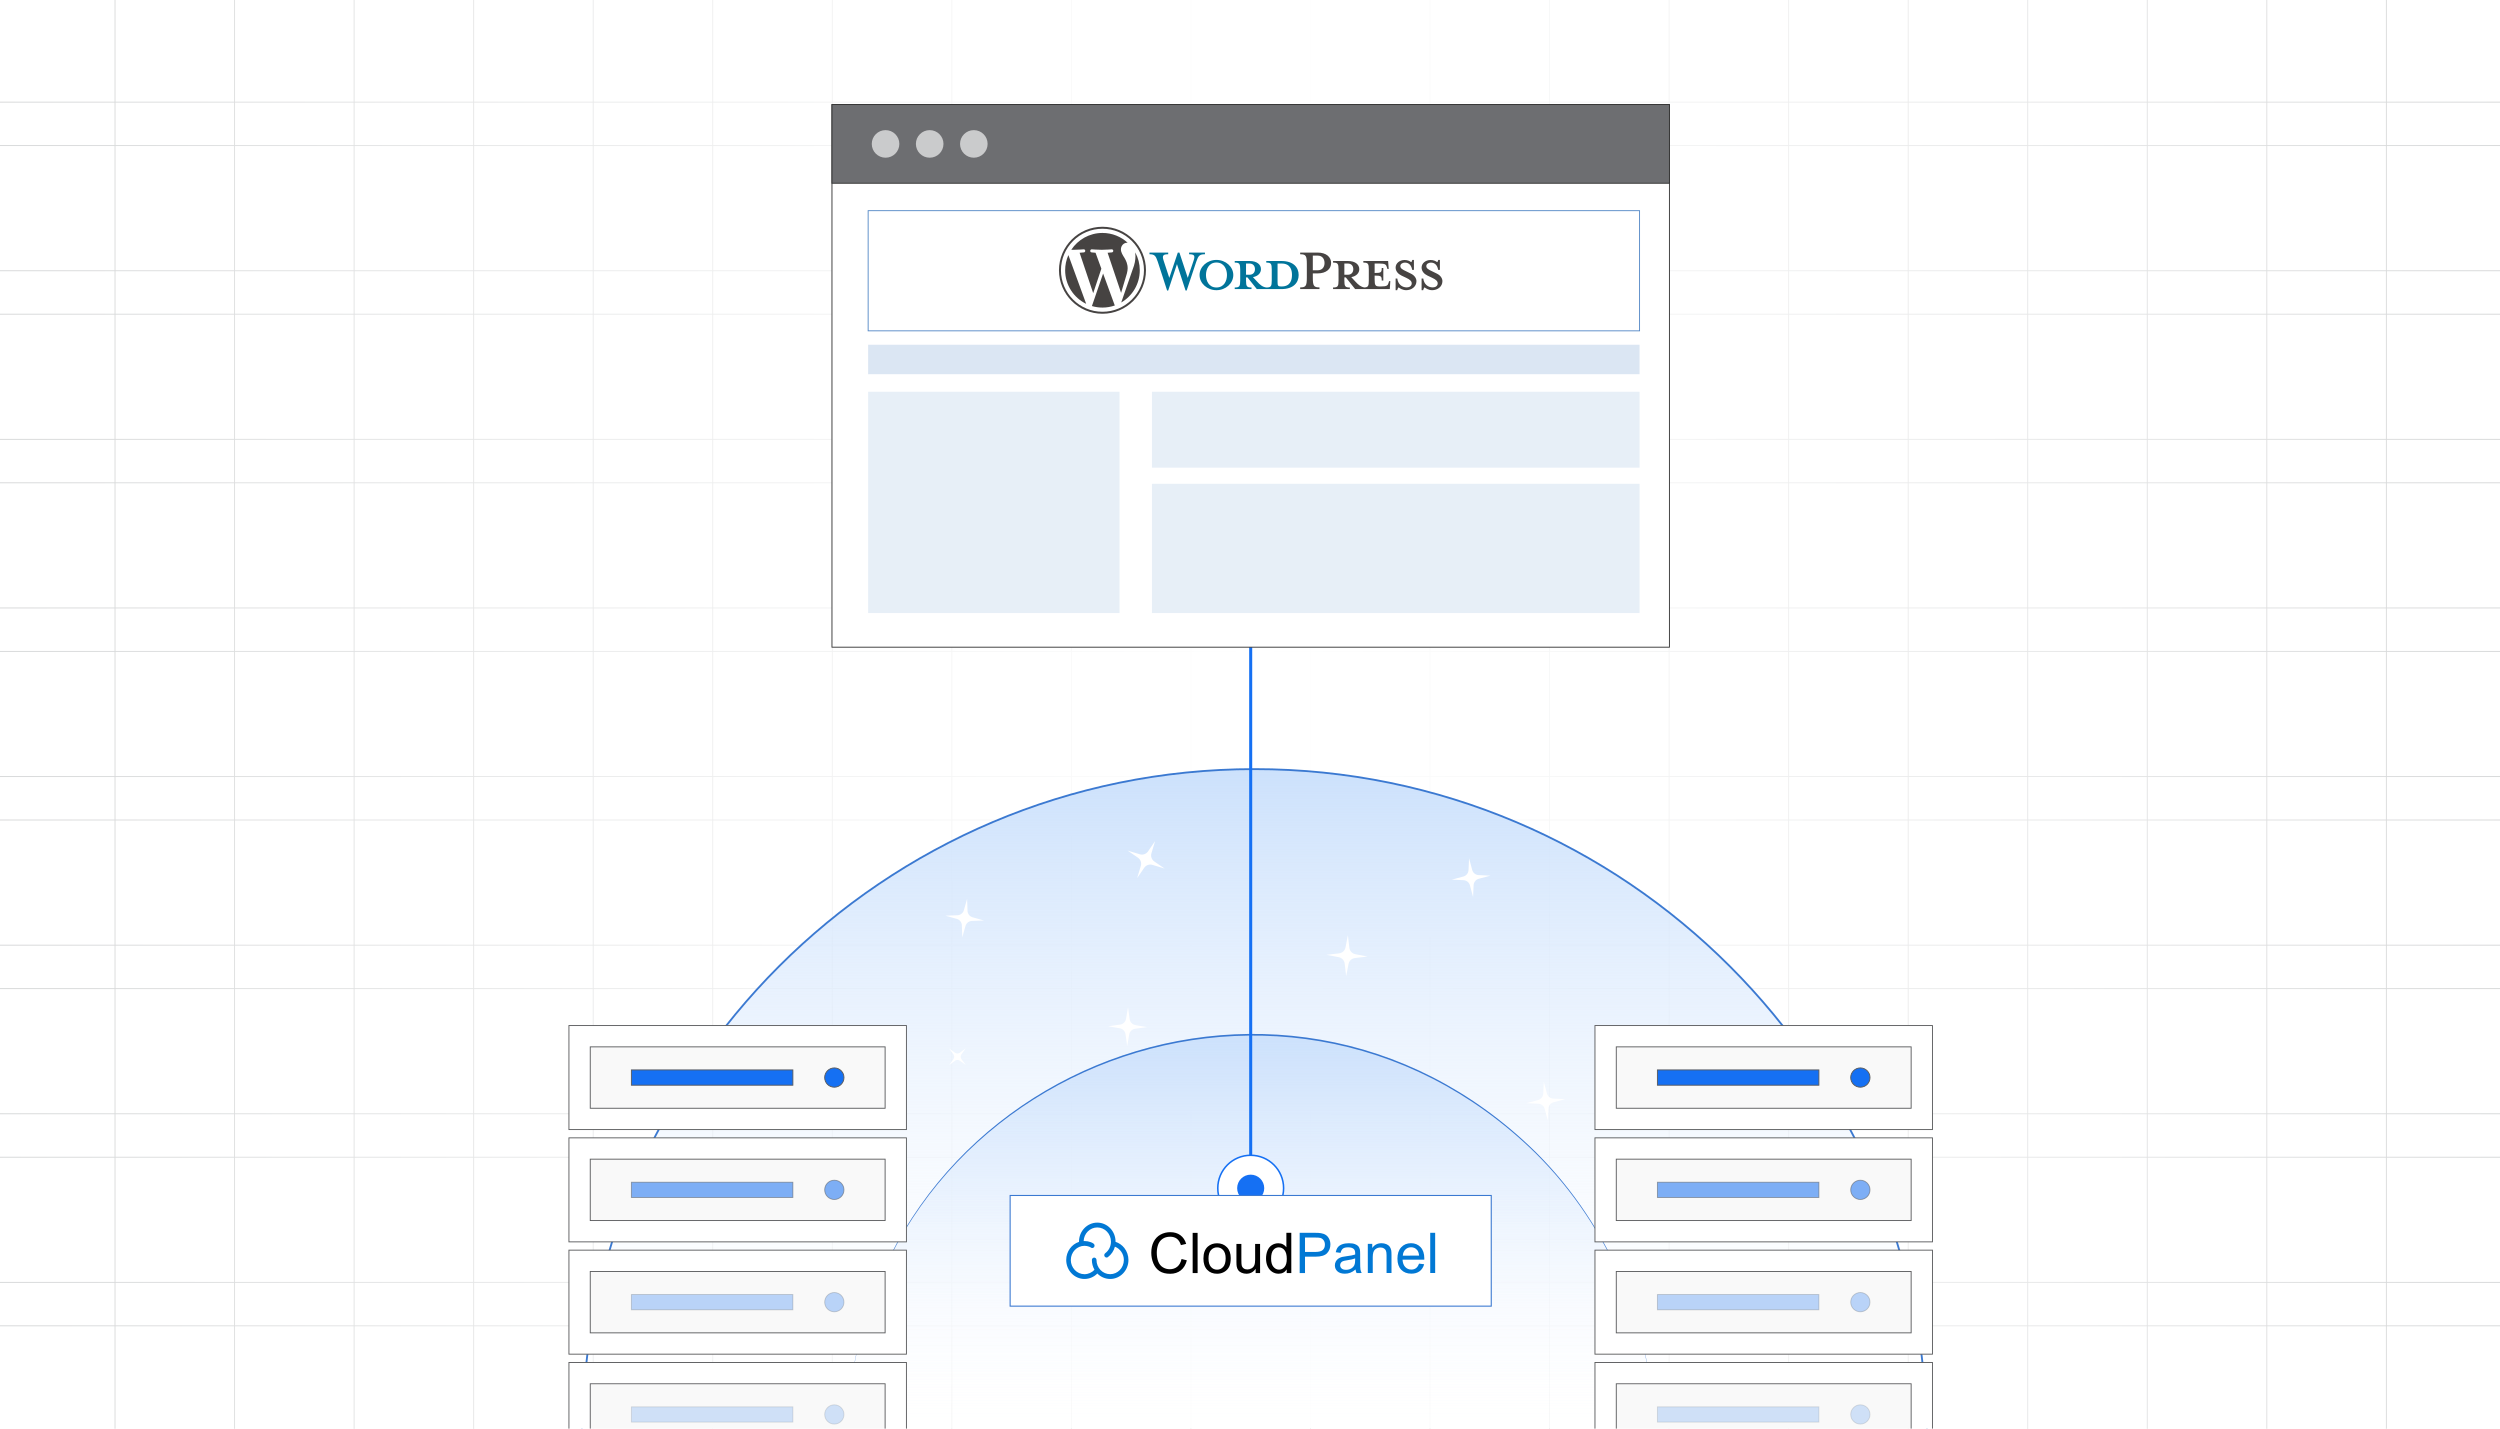 <?xml version="1.0" encoding="UTF-8"?><svg id="Layer_1" xmlns="http://www.w3.org/2000/svg" xmlns:xlink="http://www.w3.org/1999/xlink" viewBox="0 0 350 200"><defs><clipPath id="clippath"><rect width="350" height="200" fill="none" stroke-width="0"/></clipPath><clipPath id="clippath-1"><rect x="-78.425" y="-1.37" width="506.851" height="202.74" fill="none" stroke-width="0"/></clipPath><clipPath id="clippath-2"><rect x="-78.28" y="-1.391" width="506.754" height="202.698" fill="none" stroke-width="0"/></clipPath><clipPath id="clippath-3"><rect x="-78.377" y="-1.391" width="506.851" height="202.74" fill="none" stroke-width="0"/></clipPath><linearGradient id="linear-gradient" x1="-56.857" y1="99.958" x2="407.051" y2="99.958" gradientUnits="userSpaceOnUse"><stop offset="0" stop-color="#fff" stop-opacity="0"/><stop offset=".133" stop-color="#fff" stop-opacity=".277"/><stop offset=".389" stop-color="#fff" stop-opacity=".793"/><stop offset=".501" stop-color="#fff"/><stop offset=".564" stop-color="#fff" stop-opacity=".899"/><stop offset=".697" stop-color="#fff" stop-opacity=".641"/><stop offset=".889" stop-color="#fff" stop-opacity=".231"/><stop offset=".993" stop-color="#fff" stop-opacity="0"/></linearGradient><linearGradient id="linear-gradient-2" x1="175.097" y1="201.327" x2="175.097" y2="107.15" gradientUnits="userSpaceOnUse"><stop offset="0" stop-color="#fff" stop-opacity="0"/><stop offset="1" stop-color="#cce1fc"/></linearGradient><filter id="drop-shadow-1" filterUnits="userSpaceOnUse"><feOffset dx=".525" dy=".525"/><feGaussianBlur result="blur" stdDeviation="1.05"/><feFlood flood-color="#333" flood-opacity=".04"/><feComposite in2="blur" operator="in"/><feComposite in="SourceGraphic"/></filter><linearGradient id="linear-gradient-3" x1="175.097" y1="201.328" x2="175.097" y2="144.867" xlink:href="#linear-gradient-2"/></defs><g clip-path="url(#clippath)"><rect width="350" height="200" fill="#fff" stroke-width="0"/><g clip-path="url(#clippath-1)"><rect x="-78.329" y="-1.413" width="506.851" height="202.74" fill="#fff" stroke-width="0"/><g clip-path="url(#clippath-2)"><g clip-path="url(#clippath-3)"><rect x="-78.28" y="-1.434" width="506.851" height="202.74" fill="#fff" stroke-width="0"/></g><line x1="16.103" y1="-91.639" x2="16.103" y2="291.554" fill="none" stroke="#c6c8c9" stroke-miterlimit="10" stroke-width=".127"/><line x1="32.84" y1="-91.639" x2="32.84" y2="291.554" fill="none" stroke="#c6c8c9" stroke-miterlimit="10" stroke-width=".127"/><line x1="49.576" y1="-91.639" x2="49.576" y2="291.554" fill="none" stroke="#c6c8c9" stroke-miterlimit="10" stroke-width=".127"/><line x1="66.312" y1="-91.639" x2="66.312" y2="291.554" fill="none" stroke="#c6c8c9" stroke-miterlimit="10" stroke-width=".127"/><line x1="83.048" y1="-91.639" x2="83.048" y2="291.554" fill="none" stroke="#c6c8c9" stroke-miterlimit="10" stroke-width=".127"/><line x1="99.784" y1="-91.639" x2="99.784" y2="291.554" fill="none" stroke="#c6c8c9" stroke-miterlimit="10" stroke-width=".127"/><line x1="116.52" y1="-91.639" x2="116.52" y2="291.554" fill="none" stroke="#c6c8c9" stroke-miterlimit="10" stroke-width=".127"/><line x1="133.257" y1="-91.639" x2="133.257" y2="291.554" fill="none" stroke="#c6c8c9" stroke-miterlimit="10" stroke-width=".127"/><line x1="149.993" y1="-91.639" x2="149.993" y2="291.554" fill="none" stroke="#c6c8c9" stroke-miterlimit="10" stroke-width=".127"/><line x1="166.729" y1="-91.639" x2="166.729" y2="291.554" fill="none" stroke="#c6c8c9" stroke-miterlimit="10" stroke-width=".127"/><line x1="183.465" y1="-91.639" x2="183.465" y2="291.554" fill="none" stroke="#c6c8c9" stroke-miterlimit="10" stroke-width=".127"/><line x1="200.201" y1="-91.639" x2="200.201" y2="291.554" fill="none" stroke="#c6c8c9" stroke-miterlimit="10" stroke-width=".127"/><line x1="216.938" y1="-91.639" x2="216.938" y2="291.554" fill="none" stroke="#c6c8c9" stroke-miterlimit="10" stroke-width=".127"/><line x1="233.674" y1="-91.639" x2="233.674" y2="291.554" fill="none" stroke="#c6c8c9" stroke-miterlimit="10" stroke-width=".127"/><line x1="250.41" y1="-91.639" x2="250.41" y2="291.554" fill="none" stroke="#c6c8c9" stroke-miterlimit="10" stroke-width=".127"/><line x1="267.146" y1="-91.639" x2="267.146" y2="291.554" fill="none" stroke="#c6c8c9" stroke-miterlimit="10" stroke-width=".127"/><line x1="283.882" y1="-91.639" x2="283.882" y2="291.554" fill="none" stroke="#c6c8c9" stroke-miterlimit="10" stroke-width=".127"/><line x1="300.618" y1="-91.639" x2="300.618" y2="291.554" fill="none" stroke="#c6c8c9" stroke-miterlimit="10" stroke-width=".127"/><line x1="317.354" y1="-91.639" x2="317.354" y2="291.554" fill="none" stroke="#c6c8c9" stroke-miterlimit="10" stroke-width=".127"/><line x1="334.091" y1="-91.639" x2="334.091" y2="291.554" fill="none" stroke="#c6c8c9" stroke-miterlimit="10" stroke-width=".127"/><line x1="-92.267" y1="185.615" x2="442.461" y2="185.615" fill="none" stroke="#c6c8c9" stroke-miterlimit="10" stroke-width=".127"/><line x1="-92.267" y1="179.533" x2="442.461" y2="179.533" fill="none" stroke="#c6c8c9" stroke-miterlimit="10" stroke-width=".127"/><line x1="-92.267" y1="162.011" x2="442.461" y2="162.011" fill="none" stroke="#c6c8c9" stroke-miterlimit="10" stroke-width=".127"/><line x1="-92.267" y1="155.929" x2="442.461" y2="155.929" fill="none" stroke="#c6c8c9" stroke-miterlimit="10" stroke-width=".127"/><line x1="-92.267" y1="138.406" x2="442.461" y2="138.406" fill="none" stroke="#c6c8c9" stroke-miterlimit="10" stroke-width=".127"/><line x1="-92.267" y1="132.324" x2="442.461" y2="132.324" fill="none" stroke="#c6c8c9" stroke-miterlimit="10" stroke-width=".127"/><line x1="-92.267" y1="114.801" x2="442.461" y2="114.801" fill="none" stroke="#c6c8c9" stroke-miterlimit="10" stroke-width=".127"/><line x1="-92.267" y1="108.719" x2="442.461" y2="108.719" fill="none" stroke="#c6c8c9" stroke-miterlimit="10" stroke-width=".127"/><line x1="-92.267" y1="91.196" x2="442.461" y2="91.196" fill="none" stroke="#c6c8c9" stroke-miterlimit="10" stroke-width=".127"/><line x1="-92.267" y1="85.114" x2="442.461" y2="85.114" fill="none" stroke="#c6c8c9" stroke-miterlimit="10" stroke-width=".127"/><line x1="-92.267" y1="67.592" x2="442.461" y2="67.592" fill="none" stroke="#c6c8c9" stroke-miterlimit="10" stroke-width=".127"/><line x1="-92.267" y1="61.509" x2="442.461" y2="61.509" fill="none" stroke="#c6c8c9" stroke-miterlimit="10" stroke-width=".127"/><line x1="-92.267" y1="43.987" x2="442.461" y2="43.987" fill="none" stroke="#c6c8c9" stroke-miterlimit="10" stroke-width=".127"/><line x1="-92.267" y1="37.905" x2="442.461" y2="37.905" fill="none" stroke="#c6c8c9" stroke-miterlimit="10" stroke-width=".127"/><line x1="-92.267" y1="20.382" x2="442.461" y2="20.382" fill="none" stroke="#c6c8c9" stroke-miterlimit="10" stroke-width=".127"/><line x1="-92.267" y1="14.3" x2="442.461" y2="14.3" fill="none" stroke="#c6c8c9" stroke-miterlimit="10" stroke-width=".127"/></g><rect x="-56.857" y="-1.413" width="463.909" height="202.74" fill="url(#linear-gradient)" stroke-width="0"/><path d="M80.92,201.327c0-51.93,42.248-94.177,94.177-94.177s94.177,42.247,94.177,94.177" fill="url(#linear-gradient-2)" filter="url(#drop-shadow-1)" stroke="#3b79d1" stroke-miterlimit="10" stroke-width=".262"/><path d="M118.636,201.328c0-31.183,25.279-56.461,56.461-56.461s56.461,25.279,56.461,56.461" fill="url(#linear-gradient-3)" stroke-width="0"/><path d="M118.636,201.328c.402-50.451,60.483-75.403,96.432-39.971,10.501,10.464,16.552,25.151,16.491,39.971.017-14.807-6.066-29.459-16.584-39.878-35.911-35.141-95.828-10.408-96.339,39.878h0Z" fill="#3b79d1" stroke-width="0"/><rect x="79.651" y="143.578" width="47.247" height="14.562" fill="#fff" stroke="#58595b" stroke-miterlimit="10" stroke-width=".127"/><rect x="82.635" y="146.561" width="41.281" height="8.595" fill="#f9f9f9" stroke="#58595b" stroke-miterlimit="10" stroke-width=".127"/><rect x="88.394" y="149.789" width="22.608" height="2.139" fill="#1570f3" stroke="#58595b" stroke-miterlimit="10" stroke-width=".127"/><circle cx="116.806" cy="150.858" r="1.35" fill="#1570f3" stroke="#58595b" stroke-miterlimit="10" stroke-width=".127"/><rect x="79.651" y="159.299" width="47.247" height="14.562" fill="#fff" stroke="#58595b" stroke-miterlimit="10" stroke-width=".127"/><rect x="82.635" y="162.283" width="41.281" height="8.595" fill="#f9f9f9" stroke="#58595b" stroke-miterlimit="10" stroke-width=".127"/><rect x="88.394" y="165.511" width="22.608" height="2.139" fill="#1570f3" opacity=".54" stroke="#58595b" stroke-miterlimit="10" stroke-width=".127"/><circle cx="116.806" cy="166.58" r="1.35" fill="#1570f3" opacity=".54" stroke="#58595b" stroke-miterlimit="10" stroke-width=".127"/><rect x="79.651" y="175.021" width="47.247" height="14.562" fill="#fff" stroke="#58595b" stroke-miterlimit="10" stroke-width=".127"/><rect x="82.635" y="178.005" width="41.281" height="8.595" fill="#f9f9f9" stroke="#58595b" stroke-miterlimit="10" stroke-width=".127"/><rect x="88.394" y="181.233" width="22.608" height="2.139" fill="#1570f3" opacity=".28" stroke="#58595b" stroke-miterlimit="10" stroke-width=".127"/><circle cx="116.806" cy="182.302" r="1.35" fill="#1570f3" opacity=".28" stroke="#58595b" stroke-miterlimit="10" stroke-width=".127"/><rect x="79.651" y="190.743" width="47.247" height="14.562" fill="#fff" stroke="#58595b" stroke-miterlimit="10" stroke-width=".127"/><rect x="82.635" y="193.727" width="41.281" height="8.595" fill="#f9f9f9" stroke="#58595b" stroke-miterlimit="10" stroke-width=".127"/><rect x="88.394" y="196.955" width="22.608" height="2.139" fill="#1570f3" opacity=".18" stroke="#58595b" stroke-miterlimit="10" stroke-width=".127"/><circle cx="116.806" cy="198.024" r="1.35" fill="#1570f3" opacity=".18" stroke="#58595b" stroke-miterlimit="10" stroke-width=".127"/><rect x="223.295" y="143.578" width="47.247" height="14.562" fill="#fff" stroke="#58595b" stroke-miterlimit="10" stroke-width=".127"/><rect x="226.279" y="146.561" width="41.281" height="8.595" fill="#f9f9f9" stroke="#58595b" stroke-miterlimit="10" stroke-width=".127"/><rect x="232.038" y="149.789" width="22.608" height="2.139" fill="#1570f3" stroke="#58595b" stroke-miterlimit="10" stroke-width=".127"/><circle cx="260.45" cy="150.858" r="1.35" fill="#1570f3" stroke="#58595b" stroke-miterlimit="10" stroke-width=".127"/><rect x="223.295" y="159.299" width="47.247" height="14.562" fill="#fff" stroke="#58595b" stroke-miterlimit="10" stroke-width=".127"/><rect x="226.279" y="162.283" width="41.281" height="8.595" fill="#f9f9f9" stroke="#58595b" stroke-miterlimit="10" stroke-width=".127"/><rect x="232.038" y="165.511" width="22.608" height="2.139" fill="#1570f3" opacity=".54" stroke="#58595b" stroke-miterlimit="10" stroke-width=".127"/><circle cx="260.45" cy="166.58" r="1.35" fill="#1570f3" opacity=".54" stroke="#58595b" stroke-miterlimit="10" stroke-width=".127"/><rect x="223.295" y="175.021" width="47.247" height="14.562" fill="#fff" stroke="#58595b" stroke-miterlimit="10" stroke-width=".127"/><rect x="226.279" y="178.005" width="41.281" height="8.595" fill="#f9f9f9" stroke="#58595b" stroke-miterlimit="10" stroke-width=".127"/><rect x="232.038" y="181.233" width="22.608" height="2.139" fill="#1570f3" opacity=".28" stroke="#58595b" stroke-miterlimit="10" stroke-width=".127"/><circle cx="260.45" cy="182.302" r="1.35" fill="#1570f3" opacity=".28" stroke="#58595b" stroke-miterlimit="10" stroke-width=".127"/><rect x="223.295" y="190.743" width="47.247" height="14.562" fill="#fff" stroke="#58595b" stroke-miterlimit="10" stroke-width=".127"/><rect x="226.279" y="193.727" width="41.281" height="8.595" fill="#f9f9f9" stroke="#58595b" stroke-miterlimit="10" stroke-width=".127"/><rect x="232.038" y="196.955" width="22.608" height="2.139" fill="#1570f3" opacity=".18" stroke="#58595b" stroke-miterlimit="10" stroke-width=".127"/><circle cx="260.45" cy="198.024" r="1.35" fill="#1570f3" opacity=".18" stroke="#58595b" stroke-miterlimit="10" stroke-width=".127"/><line x1="175.097" y1="166.346" x2="175.097" y2="70.791" fill="none" stroke="#1570f3" stroke-miterlimit="10" stroke-width=".424"/><circle cx="175.097" cy="166.346" r="4.607" fill="#fff" stroke="#1570f3" stroke-miterlimit="10" stroke-width=".219"/><circle cx="175.097" cy="166.346" r="1.895" fill="#1570f3" stroke-width="0"/><rect x="141.418" y="167.366" width="67.357" height="15.494" fill="#fff" stroke="#3b79d1" stroke-miterlimit="10" stroke-width=".152"/><path d="M157.403,174.713c-.315-.4-.742-.698-1.226-.856v-.031c0-1.465-1.146-2.659-2.558-2.659-1.413,0-2.559,1.191-2.559,2.659v.036c-1.035.339-1.79,1.346-1.79,2.535,0,1.465,1.147,2.659,2.559,2.659.678-.002,1.327-.278,1.798-.765.47.488,1.119.764,1.796.765,1.41,0,2.559-1.191,2.559-2.659,0-.612-.207-1.211-.579-1.685ZM155.422,178.385c-1.054,0-1.912-.891-1.912-1.987.003-.181-.143-.331-.323-.335-.178.003-.324.15-.324.329v.007c0,.496.133.963.361,1.36-.354.399-.862.628-1.396.629-1.054,0-1.913-.892-1.913-1.987s.859-1.987,1.913-1.987c.228,0,.45.043.663.121.003,0,.005.003.007.003.074.026.177.076.21.104.057.052.132.082.21.082.095,0,.185-.044.244-.118.116-.141.1-.35-.035-.472-.141-.124-.361-.209-.415-.228-.281-.107-.58-.161-.88-.161-.041,0-.082,0-.122.003.044-1.058.883-1.905,1.913-1.905,1.054,0,1.912.891,1.912,1.987.002.636-.296,1.237-.804,1.62-.144.11-.177.316-.076.466.062.09.163.141.264.141.065,0,.13-.02.187-.062.482-.362.829-.876.983-1.459.739.285,1.252,1.027,1.252,1.865-.003,1.093-.861,1.984-1.918,1.984Z" fill="#0178d4" stroke-width="0"/><g isolation="isolate"><path d="M165.414,176.259l.746.188c-.156.612-.437,1.079-.843,1.401-.406.322-.902.482-1.489.482-.607.001-1.101-.123-1.481-.37-.381-.247-.67-.605-.869-1.074s-.298-.972-.298-1.51c-0-.587.111-1.099.336-1.535.224-.436.543-.769.957-.996.414-.226.869-.34,1.366-.34.564,0,1.038.143,1.422.43.384.286.652.69.803,1.21l-.734.173c-.131-.41-.32-.709-.569-.896-.249-.187-.561-.281-.938-.281-.433.001-.795.104-1.085.312-.291.208-.495.486-.613.836-.118.35-.176.711-.176,1.083,0,.479.07.897.21,1.254s.357.624.652.801c.294.177.614.266.957.266.417-.001.771-.121,1.061-.362.289-.24.485-.598.587-1.072Z" stroke-width="0"/><path d="M166.974,178.233l-.002-5.633.692-.001.002,5.633-.692.001Z" stroke-width="0"/><path d="M168.481,176.191c-0-.756.209-1.315.629-1.679.351-.303.779-.454,1.283-.454.561-.001,1.019.183,1.376.551.356.367.534.876.535,1.524,0,.525-.079.938-.236,1.239-.158.301-.387.534-.688.702-.301.166-.63.25-.986.25-.572,0-1.033-.183-1.386-.549-.352-.366-.529-.894-.529-1.584ZM169.191,176.191c0,.523.114.914.342,1.174.228.26.515.39.861.39.343,0,.629-.132.857-.393.228-.261.342-.66.342-1.195-0-.505-.115-.887-.345-1.147-.23-.261-.514-.389-.855-.389-.346,0-.633.129-.861.388-.228.259-.342.649-.341,1.172Z" stroke-width="0"/><path d="M175.79,178.23l-0-.6c-.317.461-.749.692-1.295.693-.241,0-.466-.046-.674-.139-.209-.092-.364-.208-.465-.347-.101-.139-.172-.311-.213-.513-.028-.135-.043-.351-.043-.645l-.001-2.528h.692l.001,2.263c0,.361.015.605.043.73.043.182.136.325.277.429s.315.155.523.155c.208,0,.402-.053.584-.159s.311-.251.386-.435c.075-.183.113-.449.113-.797l-.001-2.186.692-.001.002,4.081-.619.001Z" stroke-width="0"/><path d="M180.14,178.228l-0-.515c-.259.406-.639.608-1.141.608-.326,0-.625-.09-.897-.268-.273-.179-.484-.43-.634-.751-.15-.322-.225-.691-.225-1.109-0-.407.068-.777.203-1.108.136-.332.34-.586.611-.763.272-.177.575-.266.91-.266.246,0,.465.052.657.155s.348.239.469.405l-.001-2.021h.688l.002,5.633h-.642ZM177.953,176.192c0,.523.11.914.331,1.172.22.259.48.388.78.388.302,0,.559-.124.77-.371.211-.248.317-.625.317-1.132-0-.558-.108-.969-.324-1.229-.215-.262-.48-.392-.795-.392-.308,0-.564.125-.77.377-.206.252-.309.647-.308,1.188Z" stroke-width="0"/></g><g isolation="isolate"><path d="M181.957,178.227l-.002-5.633,2.125-.001c.374,0,.66.018.857.053.277.046.508.134.695.263.187.129.338.31.452.543.114.233.171.489.171.769 0.0.479-.152.885-.457,1.216-.305.332-.856.498-1.652.498l-1.445.001.001,2.29h-.746ZM182.702,175.272l1.456-.001c.482,0,.823-.09,1.026-.269.203-.18.304-.433.303-.758,0-.236-.06-.438-.179-.605-.119-.167-.276-.278-.471-.332-.125-.033-.357-.05-.695-.05l-1.441.001.001,2.014Z" fill="#0178d4" stroke-width="0"/><path d="M189.781,177.721c-.256.218-.503.371-.74.461-.237.09-.491.135-.763.135-.448,0-.793-.11-1.034-.329-.241-.218-.362-.498-.362-.839-0-.2.045-.382.136-.547.091-.166.21-.298.357-.399.147-.1.313-.175.497-.227.136-.035.341-.07.615-.103.559-.068.97-.147,1.234-.239.003-.095.004-.155.004-.18-0-.282-.066-.48-.196-.596-.177-.156-.439-.234-.788-.233-.325,0-.566.057-.721.171s-.27.316-.344.605l-.676-.092c.061-.289.162-.524.303-.702s.344-.315.611-.411c.267-.096.575-.144.926-.144.348-.001.632.04.849.122.218.083.378.185.481.309s.174.281.215.471c.023.118.035.331.035.638l0.0.923c0.0.643.015,1.05.044,1.22.03.17.088.334.175.489l-.723.001c-.072-.143-.118-.311-.139-.504ZM189.722,176.176c-.251.102-.628.19-1.13.262-.284.041-.485.087-.603.138-.118.052-.209.126-.273.225-.064.099-.096.208-.096.328,0,.185.07.339.209.462.14.122.344.184.613.184.267,0,.504-.059.711-.175.207-.117.36-.277.457-.478.074-.157.111-.387.111-.692v-.254Z" fill="#0178d4" stroke-width="0"/><path d="M191.495,178.224l-.002-4.081h.623l0.0.58c.299-.449.733-.673,1.299-.673.246,0,.472.044.678.132.206.088.361.204.463.347.102.143.174.313.215.511.025.128.039.353.039.672l.001,2.51-.692.001-.001-2.482c0-.282-.027-.493-.081-.632-.054-.14-.149-.252-.286-.335s-.298-.125-.482-.125c-.295,0-.549.093-.763.281-.214.188-.321.543-.321,1.065l.001,2.229h-.692Z" fill="#0178d4" stroke-width="0"/><path d="M198.665,176.907l.715.088c-.113.417-.321.742-.626.972-.305.23-.694.346-1.168.346-.597,0-1.07-.184-1.42-.551-.35-.367-.525-.883-.525-1.546-0-.687.176-1.219.53-1.599.353-.379.812-.569,1.375-.569.546-.001.991.185,1.338.556.346.371.519.894.519,1.567,0,.041-.001.102-.004.184l-3.043.001c.025.449.153.792.381,1.03.228.238.512.357.853.357.254-.001.47-.067.65-.201.179-.133.321-.346.426-.638ZM196.393,175.789l2.279-.001c-.031-.343-.118-.6-.262-.772-.22-.266-.506-.399-.857-.399-.318,0-.585.106-.801.319-.217.213-.336.497-.359.853Z" fill="#0178d4" stroke-width="0"/><path d="M200.233,178.221l-.002-5.633h.692l.002,5.633h-.692Z" fill="#0178d4" stroke-width="0"/></g><rect x="116.475" y="14.641" width="117.244" height="75.966" fill="#fff" stroke="#333" stroke-miterlimit="10" stroke-width=".127"/><rect x="116.475" y="14.641" width="117.244" height="11.013" fill="#6d6e71" stroke="#333" stroke-miterlimit="10" stroke-width=".127"/><rect x="121.54" y="54.849" width="35.197" height="30.981" fill="#5488c6" opacity=".14" stroke-width="0"/><rect x="161.272" y="54.849" width="68.267" height="10.622" fill="#5488c6" opacity=".14" stroke-width="0"/><rect x="161.272" y="67.731" width="68.267" height="18.099" rx=".054" ry=".054" fill="#5488c6" opacity=".14" stroke-width="0"/><rect x="121.54" y="48.263" width="107.999" height="4.127" fill="#5488c6" opacity=".21" stroke-width="0"/><path d="M179.391,36.541h-2.113v.224c.661,0,.767.142.767.98v1.511c0,.838-.106.992-.767.992-.507-.071-.85-.342-1.322-.862l-.543-.59c.732-.13,1.121-.59,1.121-1.11,0-.649-.555-1.145-1.594-1.145h-2.078v.224c.661,0,.767.142.767.98v1.511c0,.838-.106.992-.767.992v.224h2.349v-.224c-.661,0-.767-.154-.767-.992v-.425h.201l1.311,1.641h3.436c1.688,0,2.42-.897,2.42-1.972-0-1.074-.732-1.96-2.42-1.96h0ZM174.444,38.465v-1.57h.484c.531,0,.767.366.767.791,0,.413-.236.779-.767.779h-.484ZM179.426,40.106h-.083c-.425,0-.484-.106-.484-.649v-2.562h.567c1.228,0,1.452.897,1.452,1.594,0,.72-.224,1.617-1.452,1.617ZM166.286,38.902l.815-2.409c.236-.697.13-.897-.626-.897v-.236h2.22v.236c-.744,0-.921.177-1.216,1.039l-1.346,4.038h-.153l-1.204-3.695-1.228,3.695h-.153l-1.31-4.038c-.283-.862-.472-1.039-1.157-1.039v-.236h2.621v.236c-.697,0-.886.165-.638.897l.791,2.409,1.192-3.542h.224l1.169,3.542h0ZM170.3,40.626c-1.299,0-2.361-.956-2.361-2.125,0-1.157,1.063-2.113,2.361-2.113s2.361.956,2.361,2.113c0,1.169-1.062,2.125-2.361,2.125ZM170.3,36.753c-1.086,0-1.464.98-1.464,1.747,0,.779.378,1.747,1.464,1.747,1.098,0,1.476-.968,1.476-1.747-0-.767-.378-1.747-1.476-1.747h0Z" fill="#00749a" stroke-width="0"/><path d="M184.727,40.236v.236h-2.704v-.236c.791,0,.933-.201.933-1.381v-1.889c0-1.181-.142-1.369-.933-1.369v-.236h2.444c1.216,0,1.889.626,1.889,1.464,0,.815-.673,1.452-1.889,1.452h-.673v.578c0,1.181.142,1.381.933,1.381h0ZM184.467,35.785h-.673v2.054h.673c.661,0,.968-.46.968-1.015,0-.567-.307-1.039-.968-1.039ZM194.467,39.362l-.059.212c-.106.39-.236.531-1.074.531h-.165c-.614,0-.72-.142-.72-.98v-.543c.921,0,.992.083.992.697h.224v-1.759h-.224c0,.614-.071.697-.992.697v-1.322h.649c.838,0,.968.142,1.074.531l.059.224h.189l-.083-1.11h-3.471v.224c.661,0,.767.142.767.98v1.511c0,.767-.09.96-.611.988-.495-.076-.836-.346-1.301-.858l-.543-.59c.732-.13,1.122-.59,1.122-1.11,0-.649-.555-1.145-1.594-1.145h-2.078v.224c.661,0,.767.142.767.98v1.511c0,.838-.106.992-.767.992v.224h2.349v-.224c-.661,0-.767-.154-.767-.992v-.425h.201l1.31,1.641h4.852l.071-1.11-.177-0h0ZM188.21,38.465v-1.57h.484c.531,0,.767.366.767.791,0,.413-.236.779-.767.779h-.484ZM196.863,40.626c-.472,0-.885-.248-1.063-.401-.059.059-.165.236-.189.401h-.224v-1.629h.236c.095.779.637,1.24,1.334,1.24.378,0,.685-.213.685-.567,0-.307-.271-.543-.756-.767l-.673-.319c-.472-.225-.826-.614-.826-1.133,0-.567.531-1.051,1.263-1.051.39,0,.72.142.921.307.059-.047.118-.177.153-.319h.224v1.393h-.248c-.083-.555-.39-1.015-1.015-1.015-.331,0-.638.189-.638.484,0,.307.248.472.815.732l.649.319c.567.272.791.709.791,1.063 0.0.744-.649,1.263-1.44,1.263h0ZM200.5,40.626c-.472,0-.886-.248-1.063-.401-.059.059-.165.236-.189.401h-.224v-1.629h.236c.094.779.637,1.24,1.334,1.24.378,0,.685-.213.685-.567,0-.307-.272-.543-.756-.767l-.673-.319c-.472-.225-.826-.614-.826-1.133,0-.567.531-1.051,1.263-1.051.39,0,.72.142.921.307.059-.047.118-.177.153-.319h.224v1.393h-.248c-.083-.555-.39-1.015-1.015-1.015-.331,0-.638.189-.638.484,0,.307.248.472.815.732l.649.319c.567.272.791.709.791,1.063,0,.744-.649,1.263-1.44,1.263h0Z" fill="#464342" stroke-width="0"/><path d="M149.12,37.837c0,2.068,1.202,3.855,2.945,4.702l-2.492-6.829c-.299.669-.453,1.394-.452,2.126ZM157.872,37.573c0-.646-.232-1.093-.431-1.441-.265-.43-.513-.795-.513-1.225,0-.48.364-.927.877-.927.023,0,.045.003.068.004-.93-.852-2.168-1.372-3.528-1.372-1.825,0-3.431.936-4.365,2.355.122.004.238.006.336.006.546,0,1.392-.066,1.392-.066.282-.017.315.397.034.43,0,0-.283.033-.598.05l1.903,5.659,1.143-3.429-.814-2.23c-.281-.017-.548-.05-.548-.05-.282-.017-.248-.447.033-.43,0,0,.863.066,1.376.066.546,0,1.392-.066,1.392-.066.282-.017.315.397.034.43,0,0-.284.033-.598.05l1.888,5.617.521-1.742c.226-.723.398-1.242.398-1.689Z" fill="#464342" stroke-width="0"/><path d="M154.436,38.294l-1.568,4.555c.479.141.976.213,1.476.213.591 0,1.177-.1,1.735-.296-.015-.023-.027-.047-.037-.072l-1.606-4.4ZM158.929,35.33c.023.166.035.345.035.537,0,.53-.099,1.126-.397,1.871l-1.596,4.614c1.553-.906,2.598-2.589,2.598-4.516.001-.876-.219-1.738-.64-2.507h0Z" fill="#464342" stroke-width="0"/><path d="M154.345,31.746c-3.358,0-6.09,2.732-6.09,6.09s2.732,6.091,6.091,6.091,6.091-2.732,6.091-6.091c-0-3.358-2.733-6.09-6.091-6.09ZM154.345,43.648c-3.204,0-5.811-2.607-5.811-5.811s2.607-5.811,5.811-5.811,5.811,2.607,5.811,5.811c0,3.204-2.607,5.811-5.811,5.811h0Z" fill="#464342" stroke-width="0"/><rect x="121.54" y="29.494" width="107.999" height="16.823" fill="none" stroke="#5488c6" stroke-miterlimit="10" stroke-width=".127"/><g opacity=".64"><circle cx="123.978" cy="20.148" r="1.931" fill="#fff" stroke-width="0"/><circle cx="130.156" cy="20.148" r="1.931" fill="#fff" stroke-width="0"/><circle cx="136.335" cy="20.148" r="1.931" fill="#fff" stroke-width="0"/></g><g id="row1"><path id="icon:5" d="M187.474,133.469c.451-.05.814-.389.899-.833l.331-1.718.208,1.769c.05.451.389.814.833.899l1.718.331-1.769.208c-.451.05-.814.389-.899.833l-.331,1.718-.208-1.769c-.05-.451-.389-.814-.833-.899l-1.718-.331,1.769-.208Z" fill="#fff" stroke-width="0"/></g><g id="row1-2"><path id="icon:5-2" d="M159.57,119.598c.434.134.901-.033,1.157-.406l.988-1.444-.514,1.705c-.134.434.033.901.406,1.157l1.444.988-1.705-.514c-.434-.134-.901.033-1.157.406l-.988,1.444.514-1.705c.134-.434-.033-.901-.406-1.157l-1.444-.988,1.705.514Z" fill="#fff" stroke-width="0"/></g><g id="row1-3"><path id="icon:5-3" d="M134.035,128.136c.43-.012.798-.304.913-.716l.446-1.595.059,1.686c.012.43.304.798.716.913l1.595.446-1.686.059c-.43.012-.798.304-.913.716l-.446,1.595-.059-1.686c-.012-.43-.304-.798-.716-.913l-1.595-.446,1.686-.059Z" fill="#fff" stroke-width="0"/></g><g id="row1-4"><path id="icon:5-4" d="M156.808,143.447c.426-.055.763-.384.835-.806l.281-1.632.23,1.671c.055.426.384.763.806.835l1.632.281-1.671.23c-.426.055-.763.384-.835.806l-.281,1.632-.23-1.671c-.055-.426-.384-.763-.806-.835l-1.632-.281,1.671-.23Z" fill="#fff" stroke-width="0"/></g><g id="row1-5"><path id="icon:5-5" d="M133.697,147.379c.21.152.493.147.699-.009l.797-.6-.589.828c-.152.21-.147.493.009.699l.6.797-.828-.589c-.21-.152-.493-.147-.699.009l-.797.6.589-.828c.152-.21.147-.493-.009-.699l-.6-.797.828.589Z" fill="#fff" stroke-width="0"/></g><g id="row1-6"><path id="icon:5-6" d="M204.865,122.715c.416-.108.709-.475.729-.903l.076-1.655.436,1.629c.108.416.475.709.903.729l1.655.076-1.629.436c-.416.108-.709.475-.729.903l-.076,1.655-.436-1.629c-.108-.416-.475-.709-.903-.729l-1.655-.076,1.629-.436Z" fill="#fff" stroke-width="0"/></g><g id="row1-7"><path id="icon:5-7" d="M215.328,154.007c.416-.108.709-.475.729-.903l.076-1.655.436,1.629c.108.416.475.709.903.729l1.655.076-1.629.436c-.416.108-.709.475-.729.903l-.076,1.655-.436-1.629c-.108-.416-.475-.709-.903-.729l-1.655-.076,1.629-.436Z" fill="#fff" stroke-width="0"/></g></g></g></svg>
